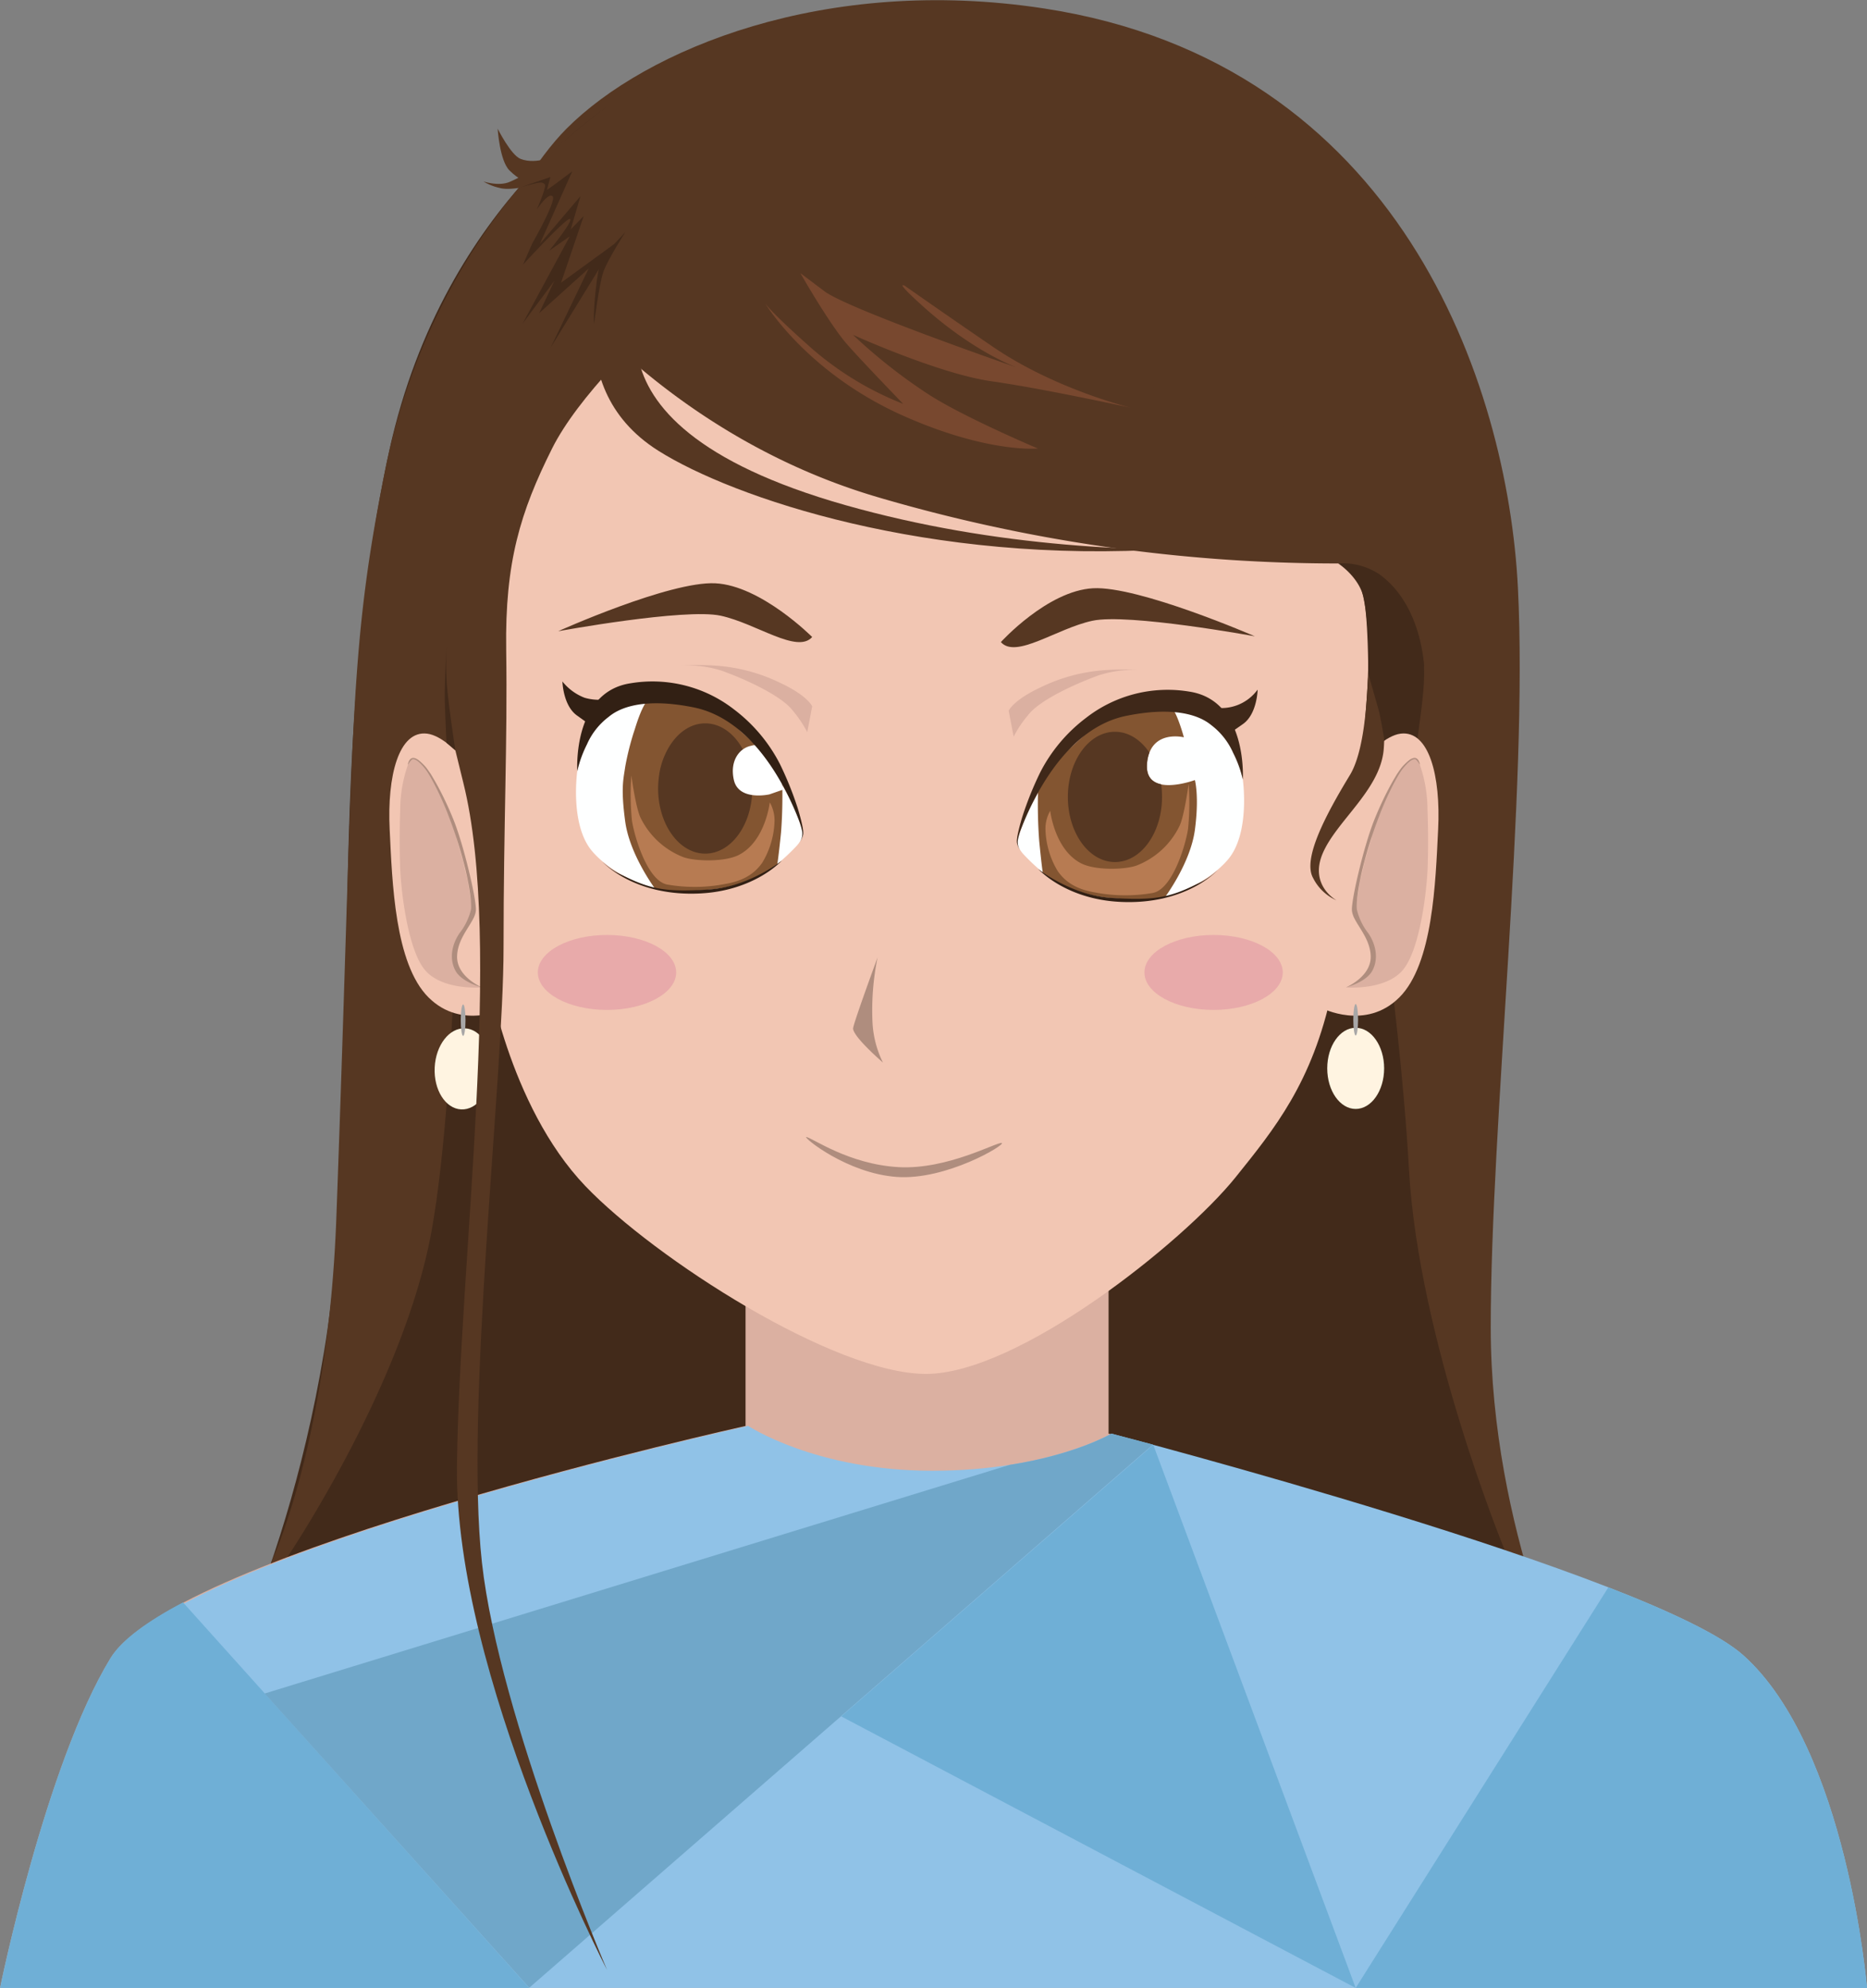 <svg id="Roxane" xmlns="http://www.w3.org/2000/svg" viewBox="0 0 368.17 391.87"><rect x="0" y="0" width="368.17" height="391.87" fill="#808080" stroke="none"/><defs><style>.cls-1{fill:#563722;}.cls-2{fill:#422a1a;}.cls-3{fill:#dbb0a1;}.cls-4{fill:#90c2e7;}.cls-5{fill:#6fafd6;}.cls-6{fill:#70a7c9;}.cls-7{fill:#f2c6b3;}.cls-8{fill:#af8d7e;}.cls-9{fill:#feffff;}.cls-10{fill:#835531;}.cls-11{fill:#322014;}.cls-12{fill:#b77b52;}.cls-13{fill:#3f2819;}.cls-14{fill:#fff;}.cls-15{fill:#fff4e1;}.cls-16{fill:#78482f;}.cls-17{fill:#e8aaaa;}.cls-18{fill:#a8a7a7;}</style></defs><path class="cls-1" d="M201.08,280.69l73.28,126.63,43.48,128.07L422.53,559s-16.85-33.61-16.85-73.78,7.4-105.65,5.36-145.82-23.33-103.45-93.49-114.17c-43.1-6.59-78.46,8-94.12,23.7-11.83,11.83-25.71,43.24-25.54,49.54" transform="translate(-111.71 -223.57)"/><path class="cls-2" d="M234.83,242.43s-35.38,19.83-46.35,69.95c-13.37,61.07-4.68,128.49-12.88,177.71-8.14,48.8-26.81,78.12-26.81,78.12l108.92-1.53c-.24,0,27.08-32.68,26.87-37.79s-13.92-81.22-13.92-81.22l-31.92-34.86-1-104.17Z" transform="translate(-111.71 -223.57)"/><path class="cls-1" d="M168.21,530.76s23.22-34.21,28.66-64.85,5.41-94.41,5.41-94.41l2.33-34.95s10.06-21.19,16.8-29.65a104.83,104.83,0,0,1,13.42-14s-11.79-9.74-13.42-24.11l-1.63-14.37s-24,21.57-32.1,61.74c-7.42,36.82-6.05,49.56-9.64,147.34-1.65,44.86-12.91,68.18-12.91,68.18Z" transform="translate(-111.71 -223.57)"/><path class="cls-2" d="M372.88,344.17s9.93-1.34,15,2.25c5.66,4,5.32,8.49,3.45,22.09-2.33,16.88,1.16,20.8,1.16,20.8l-15,8.82-4-20.45Z" transform="translate(-111.71 -223.57)"/><path class="cls-2" d="M408.43,529.11s-17-41.29-18.88-75.11-9.39-79.8-9.39-79.8L345.08,449l-29.74,33.93L314,508.37l8.38,20.74Z" transform="translate(-111.71 -223.57)"/><path class="cls-3" d="M258.73,473v31.66s-112.48,24.91-125.25,45.84-21.77,65-21.77,65H479.37S475.46,568.3,455,549.91c-17.7-15.93-124.68-43.74-124.68-43.74V475Z" transform="translate(-111.71 -223.57)"/><path class="cls-4" d="M134,550.48c-12.77,20.94-21.77,65-21.77,65H479.88S476,568.3,455.54,549.91c-17.7-15.93-124.68-43.74-124.68-43.74s-12.34,7.32-35.32,7.32-36.3-8.85-36.3-8.85S146.76,529.55,134,550.48Z" transform="translate(-111.71 -223.57)"/><path class="cls-5" d="M379.05,615.44H479.88S476,568.3,455.54,549.91c-4.39-3.95-14.28-8.63-26.66-13.44Z" transform="translate(-111.71 -223.57)"/><path class="cls-5" d="M216.08,615.44l-68.28-76c-7,3.69-12.13,7.4-14.32,11-12.77,20.94-21.77,65-21.77,65Z" transform="translate(-111.71 -223.57)"/><path class="cls-6" d="M330.88,506.17h0c-.39.23-7.3,4.16-20.08,6.16L163.9,557.4l52.18,58,123-107.07C334,507,331,506.19,330.88,506.17Z" transform="translate(-111.71 -223.57)"/><polygon class="cls-5" points="267.34 391.87 227.42 284.8 165.89 338.34 267.34 391.87"/><path class="cls-7" d="M207.73,414.63s4.11,26.77,19.44,42.77c13.62,14.21,49,37,67.16,37s50.66-25.89,61-38.72c7.73-9.61,15.15-18.69,19-36.57,3.51-16.43,4.34-26.11,6.43-51.68,2.6-31.75,1.92-59.22,1.92-59.22s-33.8-52.8-46.47-53.6-82.38.4-83.65,0-33.8,22.57-33.8,22.57-13.09,39.49-14.78,47.15-2.11,43.53-2.11,43.53Z" transform="translate(-111.71 -223.57)"/><path class="cls-7" d="M374.12,381.45s8.17-12.56,13.79-13.26,7.92,8.38,7.4,18.84-1,26.52-7.65,33.15-15.32,2.09-15.32,2.09Z" transform="translate(-111.71 -223.57)"/><path class="cls-3" d="M393.24,394.59c-.17,4.6-1.53,16.6-5.1,20.43s-11,3.19-11,3.19,6.38-1.66,5.4-6.17-2.21-5.62-2.21-5.62l-1.7-2.11.74-3.74.52-3.28,1-4.18,1.24-4.14.79-4,2.31-4.6,2-4.28,1.61-1.82,1-1.05,1-.22.45.35.35.79a27.24,27.24,0,0,1,1.57,9.08C393.46,389.23,393.24,394.59,393.24,394.59Z" transform="translate(-111.71 -223.57)"/><path class="cls-8" d="M377.12,418.21s4-1,5.23-3.32.71-5.13-.81-7.36a12,12,0,0,1-2.25-4.64c-.2-1.13.24-4.41,1.1-8a84,84,0,0,1,3.28-10.42c1.35-3.61,3.54-8,4.72-9.45,1.4-1.71,2.21-2,2.56-1.71a4.64,4.64,0,0,1,.76,1c0-.06,0-.12,0-.16-.64-2.27-2.21-.75-3.29.37s-3.6,5.39-5.77,10.84c-2,5.07-4.35,15.07-4.35,17.49s3.58,5.11,3.71,9.19S377.12,418.21,377.12,418.21Z" transform="translate(-111.71 -223.57)"/><path class="cls-7" d="M209.74,381.45s-8.17-12.56-13.79-13.26-7.91,8.38-7.4,18.84,1,26.52,7.66,33.15,15.32,2.09,15.32,2.09Z" transform="translate(-111.71 -223.57)"/><path class="cls-3" d="M190.62,394.59c.17,4.6,1.53,16.6,5.1,20.43s11,3.19,11,3.19-6.39-1.66-5.41-6.17,2.21-5.62,2.21-5.62l1.71-2.11-.75-3.74-.52-3.28-1-4.18L201.78,389l-.78-4-2.32-4.6-2-4.28L195,374.32l-1-1.05-1-.22-.45.35-.35.79a27.24,27.24,0,0,0-1.57,9.08C190.41,389.23,190.62,394.59,190.62,394.59Z" transform="translate(-111.71 -223.57)"/><path class="cls-8" d="M206.75,418.21s-4-1-5.24-3.32-.71-5.13.81-7.36a12.09,12.09,0,0,0,2.26-4.64c.19-1.13-.25-4.41-1.11-8a84,84,0,0,0-3.28-10.42c-1.35-3.61-3.54-8-4.72-9.45-1.4-1.71-2.21-2-2.56-1.71a5,5,0,0,0-.76,1c0-.06,0-.12,0-.16.64-2.27,2.22-.75,3.29.37s3.61,5.39,5.78,10.84c2,5.07,4.34,15.07,4.34,17.49s-3.58,5.11-3.71,9.19S206.75,418.21,206.75,418.21Z" transform="translate(-111.71 -223.57)"/><path class="cls-8" d="M270.69,447.69c1.21.17,8.38,5.4,18.24,5.95,9.65.53,19.5-5.06,20.33-4.76s-10.95,7.4-20.73,6.69S270.13,447.81,270.69,447.69Z" transform="translate(-111.71 -223.57)"/><path id="sourcils" class="cls-1" d="M271.87,349.14S261.78,339,252.78,338.55s-31,9.45-31,9.45,25-4.59,32.05-3.06S268.9,352.51,271.87,349.14Z" transform="translate(-111.71 -223.57)"/><path id="Sourcils-2" data-name="Sourcils" class="cls-1" d="M309.08,350.14s9.17-10.12,18.17-10.61S359.16,349,359.16,349s-25-4.59-32.05-3.06S312.05,353.51,309.08,350.14Z" transform="translate(-111.71 -223.57)"/><path class="cls-8" d="M284.77,412.29a51.73,51.73,0,0,0-1,12.9,20.21,20.21,0,0,0,2.05,7.83s-6.13-5.28-5.87-6.81S284.77,412.29,284.77,412.29Z" transform="translate(-111.71 -223.57)"/><path class="cls-3" d="M271.87,362.81s-.83-2.11-6.51-4.73a34.13,34.13,0,0,0-12.45-3.29,50.16,50.16,0,0,0-6.94,0,21.87,21.87,0,0,1,8.08,1c3.83,1.36,11.58,4.7,14,7.86a23.56,23.56,0,0,1,2.85,4.25Z" transform="translate(-111.71 -223.57)"/><path class="cls-3" d="M310.62,363.68s.83-2.1,6.51-4.72a34.17,34.17,0,0,1,12.46-3.29,50.16,50.16,0,0,1,6.94,0,21.87,21.87,0,0,0-8.08,1c-3.83,1.36-11.58,4.7-14,7.86a22.39,22.39,0,0,0-2.85,4.25Z" transform="translate(-111.71 -223.57)"/><g id="yeux"><path class="cls-9" d="M356.79,377.22s1.53,10.56-2.94,15.8-12.51,7.53-12.51,7.53l-24-5a42.88,42.88,0,0,1-3.8-3.58c-2.07-2.34-1-3.41-1-3.41l1.54-4.5,5-8.86,12.26-7.61,12-4.59,5.36,1.13,4.58,3.09L356,374Z" transform="translate(-111.71 -223.57)"/><path class="cls-10" d="M317.34,395.57a26.18,26.18,0,0,0,13.15,5,56.26,56.26,0,0,0,10.85,0s5.11-6.77,6-13.41,0-9.82,0-9.82-10,3.7-9.44-3.2,7.27-5.23,7.27-5.23-1.36-5-2.48-5.87-12.84,1.53-12.84,1.53l-10.21,9.32-3.2,4.7a94.92,94.92,0,0,0,.2,10.75C317.09,394,317.34,395.57,317.34,395.57Z" transform="translate(-111.71 -223.57)"/><path class="cls-11" d="M316.44,394.86s6.43,5.22,14.56,5.72c8.34.51,11.32-.06,16.74-2.74a14.5,14.5,0,0,0,4.06-2.72s-6.15,6.89-19.24,6.23C321.74,400.81,316.44,394.86,316.44,394.86Z" transform="translate(-111.71 -223.57)"/><path class="cls-12" d="M346,386.9c-.4,2.91-3,12-7,12.7a31.77,31.77,0,0,1-11.47-.13c-4.06-.69-6-2.44-7.23-4.17a16.81,16.81,0,0,1-2.43-8.4,7.25,7.25,0,0,1,.94-3.51s.85,7.7,6.13,10.38c2.8,1.42,8.72,1.26,11,.38a15.72,15.72,0,0,0,8.4-7.83c.94-2.08,1.77-8.22,1.77-8.22A52.08,52.08,0,0,1,346,386.9Z" transform="translate(-111.71 -223.57)"/><path class="cls-1" d="M337.9,374.12a7.48,7.48,0,0,1,.46-2.21c-1.69-2.51-4.1-4.09-6.78-4.09-5.13,0-9.29,5.75-9.29,12.84s4.16,12.84,9.29,12.84,9.28-5.75,9.28-12.84a18.37,18.37,0,0,0-.17-2.49C339,377.81,337.7,376.72,337.9,374.12Z" transform="translate(-111.71 -223.57)"/><path class="cls-13" d="M346.29,359.91a26.17,26.17,0,0,0-20.39,5.15,31.38,31.38,0,0,0-9.07,10.78,65.78,65.78,0,0,0-3.5,8.68c-.4,1.28-1.22,4.22-1.09,5.13a3.79,3.79,0,0,0,.64,1.53,2.92,2.92,0,0,1-.43-2.1,12.37,12.37,0,0,1,.64-2.17c2.43-6.27,9-19.86,20.72-22.23,11.18-2.26,15.46.76,16.8,1.86a13.85,13.85,0,0,1,4.26,5.41,23.08,23.08,0,0,1,1.92,5.27S357.78,361.7,346.29,359.91Z" transform="translate(-111.71 -223.57)"/><path class="cls-13" d="M312.88,391.18l.14.18Z" transform="translate(-111.71 -223.57)"/><path class="cls-13" d="M359.71,359.57s-.1,4.77-2.9,6.73l-2.8,1.95L351,363a8.81,8.81,0,0,0,8.68-3.45Z" transform="translate(-111.71 -223.57)"/><path class="cls-9" d="M225.55,375.56s-1.53,10.57,2.93,15.8S241,398.89,241,398.89l24-5a42.23,42.23,0,0,0,3.81-3.58c2.07-2.34,1-3.41,1-3.41l-1.55-4.5-5-8.86L251.08,366l-12-4.6-5.36,1.14-4.59,3.08-2.79,6.72Z" transform="translate(-111.71 -223.57)"/><path class="cls-10" d="M265,393.91a26.12,26.12,0,0,1-13.14,5,56.35,56.35,0,0,1-10.86,0s-5.1-6.76-6-13.4-.34-8.38,0-10.78a53.38,53.38,0,0,1,1.91-7.47c.58-1.87,1.64-5,2.76-5.88s12.84,1.54,12.84,1.54l10.22,9.31,3.2,4.71a94.75,94.75,0,0,1-.2,10.74C265.25,392.38,265,393.91,265,393.91Z" transform="translate(-111.71 -223.57)"/><path class="cls-11" d="M265.9,393.2s-6.44,5.22-14.56,5.72c-8.35.52-11.32-.06-16.74-2.74a14.69,14.69,0,0,1-4.07-2.72s6.15,6.89,19.24,6.23C260.59,399.15,265.9,393.2,265.9,393.2Z" transform="translate(-111.71 -223.57)"/><path class="cls-12" d="M236.32,385.24c.4,2.91,3,12,7,12.7a31.79,31.79,0,0,0,11.47-.13c4.06-.69,6-2.44,7.23-4.17a16.79,16.79,0,0,0,2.43-8.4,7.31,7.31,0,0,0-.94-3.51s-.85,7.7-6.13,10.38c-2.8,1.42-8.72,1.26-11,.39a15.75,15.75,0,0,1-8.4-7.83c-.94-2.09-1.77-8.23-1.77-8.23A52.09,52.09,0,0,0,236.32,385.24Z" transform="translate(-111.71 -223.57)"/><path class="cls-1" d="M244,370.25c1.69-2.51,4.1-4.09,6.78-4.09,5.13,0,9.28,5.75,9.28,12.84s-4.15,12.84-9.28,12.84-9.29-5.75-9.29-12.84a18.47,18.47,0,0,1,.18-2.49A14.64,14.64,0,0,1,244,370.25Z" transform="translate(-111.71 -223.57)"/><path class="cls-14" d="M263.1,371a4.16,4.16,0,0,0-3.31-.41c-2.3.49-4.23,3-3.35,6.79,1,4.15,7,2.78,7,2.78l2.68-.93-.41-2.36-1.4-3.64Z" transform="translate(-111.71 -223.57)"/><path class="cls-11" d="M236.05,358.26a26.2,26.2,0,0,1,20.39,5.14,31.49,31.49,0,0,1,9.07,10.78,66.34,66.34,0,0,1,3.5,8.68c.4,1.28,1.22,4.22,1.09,5.14a3.89,3.89,0,0,1-.64,1.52,3,3,0,0,0,.43-2.1,13.58,13.58,0,0,0-.64-2.17c-2.43-6.27-9-19.86-20.72-22.23-11.18-2.26-15.47.76-16.8,1.87a13.61,13.61,0,0,0-4.27,5.41,23.33,23.33,0,0,0-1.91,5.26S224.56,360,236.05,358.26Z" transform="translate(-111.71 -223.57)"/><path class="cls-11" d="M269.46,389.52a1.28,1.28,0,0,1-.14.18Z" transform="translate(-111.71 -223.57)"/><path class="cls-11" d="M222.62,357.91s.11,4.77,2.91,6.73l2.79,2,3-5.24a10.15,10.15,0,0,1-4.34-.29A10.38,10.38,0,0,1,222.62,357.91Z" transform="translate(-111.71 -223.57)"/></g><ellipse class="cls-15" cx="203.04" cy="434.3" rx="8" ry="5.61" transform="translate(-352.25 392.59) rotate(-87.24)"/><path class="cls-1" d="M270.66,262.26s-40,29.61-50.08,49.72c-6.24,12.46-9.31,22.41-9.05,39.67.27,18.48-.51,33.62-.52,58.74,0,25.91-7.67,90.59-4.26,121.23s24.66,80.25,24.66,80.25-30.1-58.13-29.59-99.32,9.18-102.86,1.26-134.66-.8-6.39-.8-6.39l-10.13-48.56,33.6-50.68Z" transform="translate(-111.71 -223.57)"/><path class="cls-1" d="M218.74,276.13s22.85,32.66,65.84,45.38a321.53,321.53,0,0,0,91,13.13c9.87,0,4.56,39.56,4.56,39.56l5.36-58.15L367.43,297.4l-46.35-18-53-10.55Z" transform="translate(-111.71 -223.57)"/><path class="cls-1" d="M212.93,270.51l-8.32,33.64,31.75-26.83,15.15-10.89,26.09,17.36s49.76,11.91,50.73,12.59,39.78,12.26,39.78,12.26l20.08,9.59s3.07-19.46,0-23.21S369.13,270.51,364,266.43s-20.82-17-24.37-17.37-39.63-4.08-42-3.74-35.22,3.06-37.7,4.08-10.91.71-10.91.71l-5.86,2.36-19.09,14.3Z" transform="translate(-111.71 -223.57)"/><path class="cls-1" d="M202.28,371.5s-8.05-24.79,7.27-50,50.39-47.94,50.39-47.94,7.83-11.48,7.06-12.51-23.83-8.59-23.83-8.59l-33,29.3L197,304l-8.56,25.53v23.23Z" transform="translate(-111.71 -223.57)"/><path class="cls-1" d="M238.26,239.89a114.77,114.77,0,0,0-13.16,9.66,77.51,77.51,0,0,0-8.18,7.77l1.19,14.34,18-4.47s6.13-14.08,6.13-14.34-2-8.38-2-8.38Z" transform="translate(-111.71 -223.57)"/><path class="cls-1" d="M383.86,350s-1.83-.31-2.28,4.21c-.2,2-.07,16.22-3.67,22.14-4.8,7.9-9.38,16.55-7.26,20.29a9.39,9.39,0,0,0,4.63,4.41s-5.44-2.92-2.73-9.27,11.15-12.36,12-20.22C385.12,365.81,383.86,350,383.86,350Z" transform="translate(-111.71 -223.57)"/><path class="cls-1" d="M218,259.76s-5.39,1.57-7.82.84a10.3,10.3,0,0,1-3.13-1.26s2.95,1,5.1.11,5.44-2.85,5.44-2.85Z" transform="translate(-111.71 -223.57)"/><path class="cls-1" d="M215.34,259.28s-1.19-.17-3.15-2.1-2.34-8.24-2.34-8.24,2.61,5.21,4.51,5.95c3.2,1.26,7.15-.78,7.15-.78L220,259.28Z" transform="translate(-111.71 -223.57)"/><path class="cls-1" d="M231.81,274.05s-11.17,25.19,9.72,38.37c14.62,9.23,53.38,22.49,101,19.35s53.39-4.2,53.39-4.2-58.32,12.33-117.47-4.42S241.14,278,241.14,278Z" transform="translate(-111.71 -223.57)"/><path class="cls-2" d="M375.6,334.64a13.09,13.09,0,0,1,8.12,2.13c8.47,6.12,8.81,18.25,8.81,18.25l-11,1.28s0-10.7-.9-14.86S375.6,334.64,375.6,334.64Z" transform="translate(-111.71 -223.57)"/><path class="cls-2" d="M381.51,356.3s1.53,5.39,2,7,1.21,6.25,1.21,6.25,5.89-6,5.72-6.65-1.27-16.34-1.27-16.34Z" transform="translate(-111.71 -223.57)"/><path class="cls-2" d="M228.87,287.36s1-7.8,1.81-10.16,4.34-7.87,4.34-7.87l-4.41,4.72s-.82,1.06-1.4,6.42S228.87,287.36,228.87,287.36Z" transform="translate(-111.71 -223.57)"/><path class="cls-2" d="M201.51,371.5s-1.45-9.5-1.7-13.29a60.73,60.73,0,0,1,0-7.44s-.51,7.55-.36,11.88.31,7.35.31,7.35Z" transform="translate(-111.71 -223.57)"/><path class="cls-16" d="M262.56,283.3s8.22,13.83,27.52,22.34c16.6,7.32,26.29,6.34,26.29,6.34s-14.94-6.31-21.8-10.83a106.77,106.77,0,0,1-14.66-11.58s16.94,7.68,27.28,9.15,27.45,5.21,27.45,5.21-14.89-3.63-27.13-12c-9.46-6.45-17.34-12-17.34-12s-2.48-1.39,3.72,4.18c10,8.94,18.35,11.91,18.35,11.91S279.07,284.55,274.31,281l-4.77-3.59s5.12,9,8.65,13.36c1.88,2.35,11.62,12.41,11.62,12.41a62,62,0,0,1-17.94-10.85C263.36,284.8,262.56,283.3,262.56,283.3Z" transform="translate(-111.71 -223.57)"/><path class="cls-2" d="M214,260.62a30.09,30.09,0,0,1,2.93-.81c.91-.22,1.79-.51,2.24.17.32.48-1.61,4.91-1.61,4.91s2.28-3.47,3.12-2.63-4,9.27-4,9.27l-1.84,4.21s8.69-9.47,9.29-9S220,273,220,273l4.07-2.84-9.29,17.18,6.25-8.42-3,6.38,9.77-8.81-7.49,15.58,12.57-20.43-10.53,7.66,4.47-13.15-2.56,2.64,1.92-6.55-8,9.4,6.38-14.3L221,260,219.57,261l.67-2.53Z" transform="translate(-111.71 -223.57)"/><ellipse class="cls-17" cx="119.7" cy="191.69" rx="13.64" ry="7.39"/><ellipse class="cls-17" cx="239.32" cy="191.69" rx="13.64" ry="7.39"/><ellipse class="cls-15" cx="267.34" cy="210.6" rx="5.61" ry="8"/><ellipse class="cls-18" cx="91.33" cy="201.1" rx="0.47" ry="3.1"/><ellipse class="cls-18" cx="267.34" cy="201.02" rx="0.47" ry="3.1"/></svg>